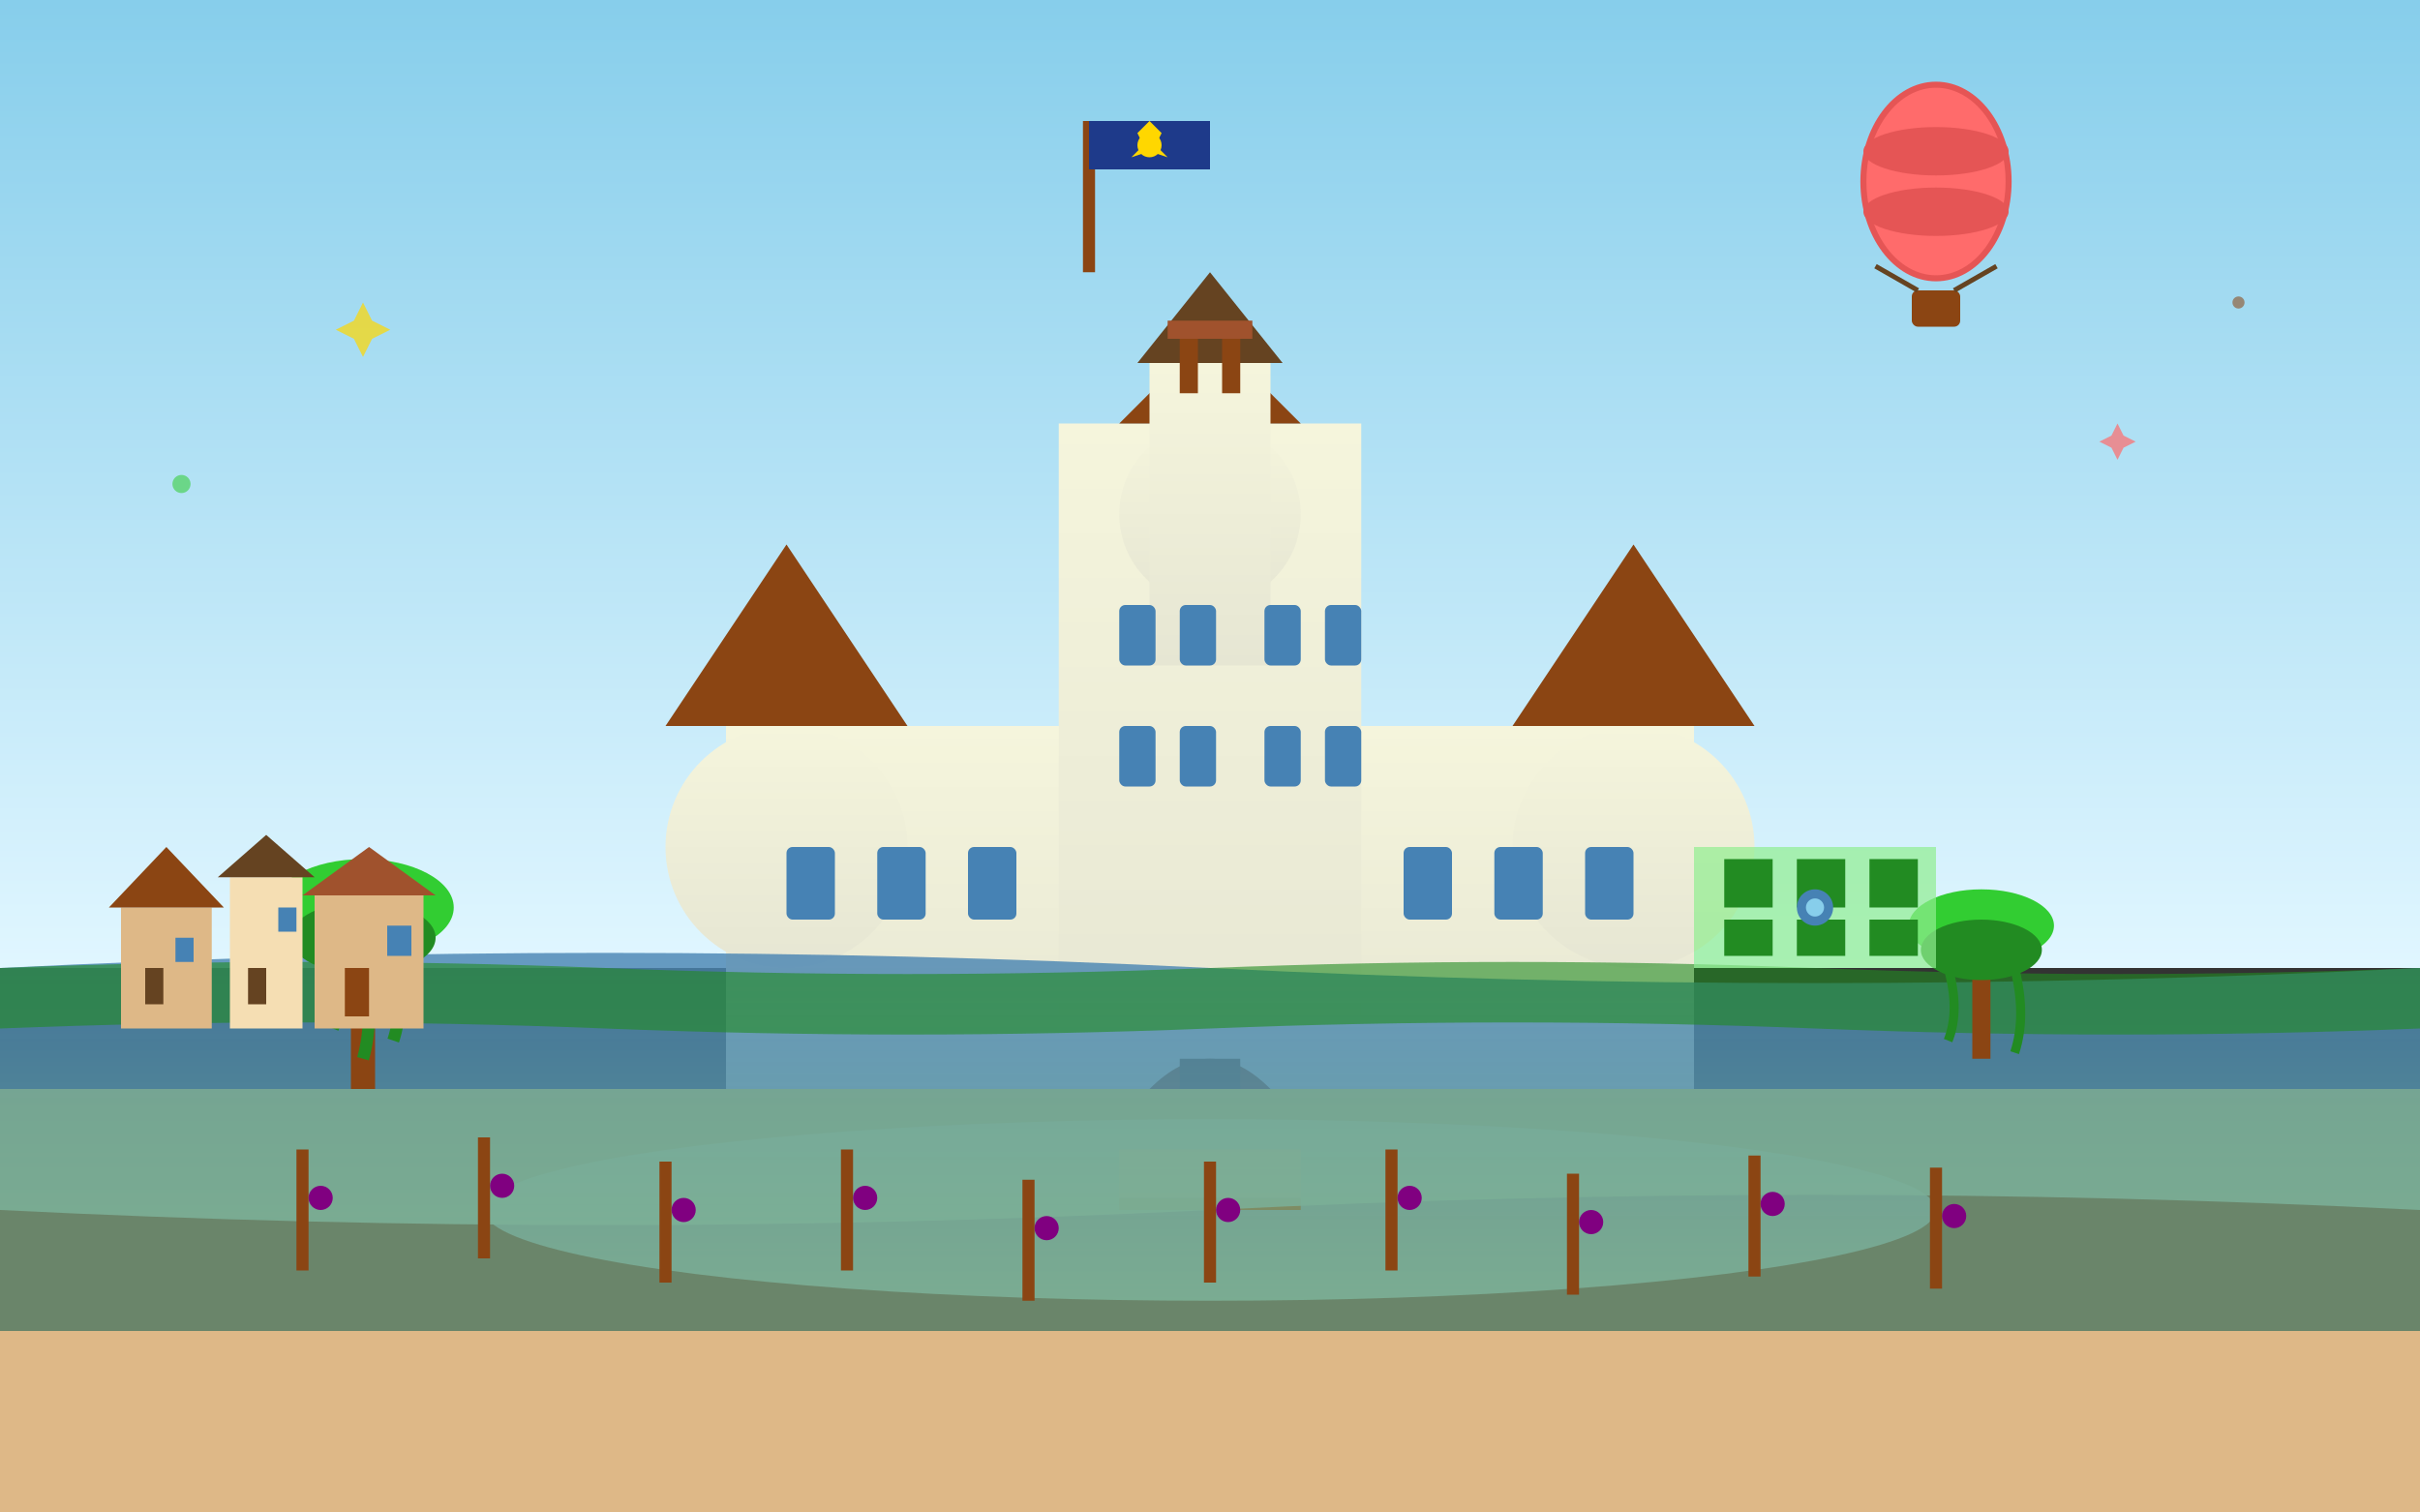 <svg width="400" height="250" viewBox="0 0 400 250" fill="none" xmlns="http://www.w3.org/2000/svg">
  <rect x="0" y="0" width="400" height="250" fill="#333333" stroke="none"/>
  <!-- Background gradients -->
  <defs>
    <linearGradient id="sky-loire" x1="0%" y1="0%" x2="0%" y2="100%">
      <stop offset="0%" style="stop-color:#87ceeb;stop-opacity:1" />
      <stop offset="100%" style="stop-color:#e0f6ff;stop-opacity:1" />
    </linearGradient>
    <linearGradient id="château-walls" x1="0%" y1="0%" x2="0%" y2="100%">
      <stop offset="0%" style="stop-color:#f5f5dc;stop-opacity:1" />
      <stop offset="100%" style="stop-color:#e6e6d3;stop-opacity:1" />
    </linearGradient>
    <linearGradient id="loire-water" x1="0%" y1="0%" x2="0%" y2="100%">
      <stop offset="0%" style="stop-color:#4682b4;stop-opacity:0.8" />
      <stop offset="100%" style="stop-color:#5f9ea0;stop-opacity:0.9" />
    </linearGradient>
  </defs>
  
  <!-- Sky -->
  <rect width="400" height="160" fill="url(#sky-loire)"/>
  
  <!-- Château de Chambord inspired castle -->
  <g transform="translate(100, 40)">
    <!-- Main castle body -->
    <rect x="20" y="80" width="160" height="60" fill="url(#château-walls)"/>
    
    <!-- Central keep -->
    <rect x="75" y="30" width="50" height="110" fill="url(#château-walls)"/>
    
    <!-- Round towers -->
    <circle cx="30" cy="100" r="20" fill="url(#château-walls)"/>
    <circle cx="170" cy="100" r="20" fill="url(#château-walls)"/>
    <circle cx="100" cy="45" r="15" fill="url(#château-walls)"/>
    
    <!-- Tower roofs (conical) -->
    <path d="M10 80 L30 50 L50 80 Z" fill="#8b4513"/>
    <path d="M150 80 L170 50 L190 80 Z" fill="#8b4513"/>
    <path d="M85 30 L100 15 L115 30 Z" fill="#8b4513"/>
    
    <!-- Famous Chambord staircase tower -->
    <rect x="90" y="20" width="20" height="50" fill="url(#château-walls)"/>
    <path d="M88 20 L100 5 L112 20 Z" fill="#654321"/>
    
    <!-- Ornate chimneys and decorative elements -->
    <rect x="95" y="15" width="3" height="10" fill="#8b4513"/>
    <rect x="102" y="15" width="3" height="10" fill="#8b4513"/>
    <rect x="93" y="13" width="7" height="3" fill="#a0522d"/>
    <rect x="100" y="13" width="7" height="3" fill="#a0522d"/>
    
    <!-- Windows -->
    <!-- Main building windows -->
    <rect x="30" y="100" width="8" height="12" fill="#4682b4" rx="1"/>
    <rect x="45" y="100" width="8" height="12" fill="#4682b4" rx="1"/>
    <rect x="60" y="100" width="8" height="12" fill="#4682b4" rx="1"/>
    <rect x="132" y="100" width="8" height="12" fill="#4682b4" rx="1"/>
    <rect x="147" y="100" width="8" height="12" fill="#4682b4" rx="1"/>
    <rect x="162" y="100" width="8" height="12" fill="#4682b4" rx="1"/>
    
    <!-- Keep windows -->
    <rect x="85" y="60" width="6" height="10" fill="#4682b4" rx="1"/>
    <rect x="95" y="60" width="6" height="10" fill="#4682b4" rx="1"/>
    <rect x="109" y="60" width="6" height="10" fill="#4682b4" rx="1"/>
    <rect x="119" y="60" width="6" height="10" fill="#4682b4" rx="1"/>
    
    <rect x="85" y="80" width="6" height="10" fill="#4682b4" rx="1"/>
    <rect x="95" y="80" width="6" height="10" fill="#4682b4" rx="1"/>
    <rect x="109" y="80" width="6" height="10" fill="#4682b4" rx="1"/>
    <rect x="119" y="80" width="6" height="10" fill="#4682b4" rx="1"/>
    
    <!-- Main entrance -->
    <path d="M90 140 Q100 130 110 140 L110 140 L90 140 Z" fill="#8b4513"/>
    <rect x="95" y="135" width="10" height="5" fill="#654321"/>
    
    <!-- Moat -->
    <ellipse cx="100" cy="160" rx="120" ry="15" fill="url(#loire-water)"/>
    
    <!-- Bridge -->
    <rect x="85" y="150" width="30" height="8" fill="#8b7d6b"/>
    <rect x="85" y="158" width="30" height="2" fill="#654321"/>
  </g>
  
  <!-- Loire River -->
  <path d="M0 160 Q100 155 200 160 Q300 165 400 160 L400 200 Q300 195 200 200 Q100 205 0 200 Z" fill="url(#loire-water)"/>
  
  <!-- River banks and vegetation -->
  <path d="M0 160 Q50 158 100 160 Q150 162 200 160 Q250 158 300 160 Q350 162 400 160 L400 170 Q350 172 300 170 Q250 168 200 170 Q150 172 100 170 Q50 168 0 170 Z" fill="#228b22" opacity="0.6"/>
  
  <!-- Willow trees along the river -->
  <g transform="translate(50, 140)">
    <!-- Tree trunk -->
    <rect x="8" y="15" width="4" height="25" fill="#8b4513"/>
    <!-- Weeping willow foliage -->
    <ellipse cx="10" cy="10" rx="15" ry="8" fill="#32cd32"/>
    <ellipse cx="10" cy="15" rx="12" ry="6" fill="#228b22"/>
    <!-- Hanging branches -->
    <path d="M5 18 Q7 25 5 30" stroke="#228b22" stroke-width="2" fill="none"/>
    <path d="M10 18 Q12 28 10 35" stroke="#228b22" stroke-width="2" fill="none"/>
    <path d="M15 18 Q17 26 15 32" stroke="#228b22" stroke-width="2" fill="none"/>
  </g>
  
  <g transform="translate(320, 145)">
    <rect x="6" y="10" width="3" height="20" fill="#8b4513"/>
    <ellipse cx="7.5" cy="8" rx="12" ry="6" fill="#32cd32"/>
    <ellipse cx="7.5" cy="12" rx="10" ry="5" fill="#228b22"/>
    <path d="M2 15 Q4 22 2 27" stroke="#228b22" stroke-width="1.5" fill="none"/>
    <path d="M7.5" y1="15" x2="7.5" y2="25" stroke="#228b22" stroke-width="1.5" fill="none"/>
    <path d="M13 15 Q15 23 13 29" stroke="#228b22" stroke-width="1.5" fill="none"/>
  </g>
  
  <!-- Renaissance gardens -->
  <g transform="translate(280, 100)">
    <!-- Formal garden patterns -->
    <rect x="0" y="40" width="40" height="20" fill="#90ee90" opacity="0.7"/>
    <!-- Geometric patterns -->
    <rect x="5" y="42" width="8" height="8" fill="#228b22"/>
    <rect x="17" y="42" width="8" height="8" fill="#228b22"/>
    <rect x="29" y="42" width="8" height="8" fill="#228b22"/>
    <rect x="5" y="52" width="8" height="6" fill="#228b22"/>
    <rect x="17" y="52" width="8" height="6" fill="#228b22"/>
    <rect x="29" y="52" width="8" height="6" fill="#228b22"/>
    
    <!-- Central fountain -->
    <circle cx="20" cy="50" r="3" fill="#4682b4"/>
    <circle cx="20" cy="50" r="1.5" fill="#87ceeb"/>
  </g>
  
  <!-- Hot air balloon in distance -->
  <g transform="translate(320, 30)">
    <ellipse cx="0" cy="0" rx="12" ry="16" fill="#ff6b6b"/>
    <ellipse cx="0" cy="0" rx="12" ry="16" fill="none" stroke="#e55555" stroke-width="1"/>
    <ellipse cx="0" cy="-5" rx="12" ry="4" fill="#e55555"/>
    <ellipse cx="0" cy="5" rx="12" ry="4" fill="#e55555"/>
    <rect x="-4" y="18" width="8" height="6" fill="#8b4513" rx="1"/>
    <line x1="-10" y1="14" x2="-3" y2="18" stroke="#654321" stroke-width="0.8"/>
    <line x1="10" y1="14" x2="3" y2="18" stroke="#654321" stroke-width="0.8"/>
  </g>
  
  <!-- Medieval village -->
  <g transform="translate(20, 120)">
    <!-- Village houses -->
    <rect x="0" y="30" width="15" height="20" fill="#deb887"/>
    <path d="M-2 30 L7.5 20 L17 30 Z" fill="#8b4513"/>
    <rect x="4" y="40" width="3" height="6" fill="#654321"/>
    <rect x="9" y="35" width="3" height="4" fill="#4682b4"/>
    
    <rect x="18" y="25" width="12" height="25" fill="#f5deb3"/>
    <path d="M16 25 L24 18 L32 25 Z" fill="#654321"/>
    <rect x="21" y="40" width="3" height="6" fill="#654321"/>
    <rect x="26" y="30" width="3" height="4" fill="#4682b4"/>
    
    <rect x="32" y="28" width="18" height="22" fill="#deb887"/>
    <path d="M30 28 L41 20 L52 28 Z" fill="#a0522d"/>
    <rect x="37" y="40" width="4" height="8" fill="#8b4513"/>
    <rect x="44" y="33" width="4" height="5" fill="#4682b4"/>
  </g>
  
  <!-- Vineyard on hillside -->
  <g transform="translate(0, 180)">
    <rect x="0" y="0" width="400" height="40" fill="#8fbc8f" opacity="0.6"/>
    <!-- Vine rows -->
    <line x1="50" y1="10" x2="50" y2="30" stroke="#8b4513" stroke-width="2"/>
    <line x1="80" y1="8" x2="80" y2="28" stroke="#8b4513" stroke-width="2"/>
    <line x1="110" y1="12" x2="110" y2="32" stroke="#8b4513" stroke-width="2"/>
    <line x1="140" y1="10" x2="140" y2="30" stroke="#8b4513" stroke-width="2"/>
    <line x1="170" y1="15" x2="170" y2="35" stroke="#8b4513" stroke-width="2"/>
    <line x1="200" y1="12" x2="200" y2="32" stroke="#8b4513" stroke-width="2"/>
    <line x1="230" y1="10" x2="230" y2="30" stroke="#8b4513" stroke-width="2"/>
    <line x1="260" y1="14" x2="260" y2="34" stroke="#8b4513" stroke-width="2"/>
    <line x1="290" y1="11" x2="290" y2="31" stroke="#8b4513" stroke-width="2"/>
    <line x1="320" y1="13" x2="320" y2="33" stroke="#8b4513" stroke-width="2"/>
    
    <!-- Grape clusters -->
    <circle cx="53" cy="18" r="2" fill="#800080"/>
    <circle cx="83" cy="16" r="2" fill="#800080"/>
    <circle cx="113" cy="20" r="2" fill="#800080"/>
    <circle cx="143" cy="18" r="2" fill="#800080"/>
    <circle cx="173" cy="23" r="2" fill="#800080"/>
    <circle cx="203" cy="20" r="2" fill="#800080"/>
    <circle cx="233" cy="18" r="2" fill="#800080"/>
    <circle cx="263" cy="22" r="2" fill="#800080"/>
    <circle cx="293" cy="19" r="2" fill="#800080"/>
    <circle cx="323" cy="21" r="2" fill="#800080"/>
  </g>
  
  <!-- Ground -->
  <rect x="0" y="220" width="400" height="30" fill="#deb887"/>
  
  <!-- French royal flag -->
  <g transform="translate(180, 20)">
    <line x1="0" y1="0" x2="0" y2="25" stroke="#8b4513" stroke-width="2"/>
    <rect x="0" y="0" width="20" height="8" fill="#1e3a8a"/>
    <circle cx="10" cy="4" r="2" fill="#ffd700"/>
    <path d="M8 2 L10 0 L12 2 L11 4 L13 6 L10 5 L7 6 L9 4 Z" fill="#ffd700"/>
  </g>
  
  <!-- Decorative elements -->
  <g opacity="0.7">
    <path d="M60 50 L61.5 53 L64.5 54.5 L61.5 56 L60 59 L58.5 56 L55.5 54.5 L58.5 53 Z" fill="#ffd700"/>
    <path d="M350 70 L351 72 L353 73 L351 74 L350 76 L349 74 L347 73 L349 72 Z" fill="#ff6b6b"/>
    <circle cx="30" cy="80" r="1.5" fill="#32cd32" opacity="0.8"/>
    <circle cx="370" cy="50" r="1" fill="#8b4513" opacity="0.8"/>
  </g>
</svg>
